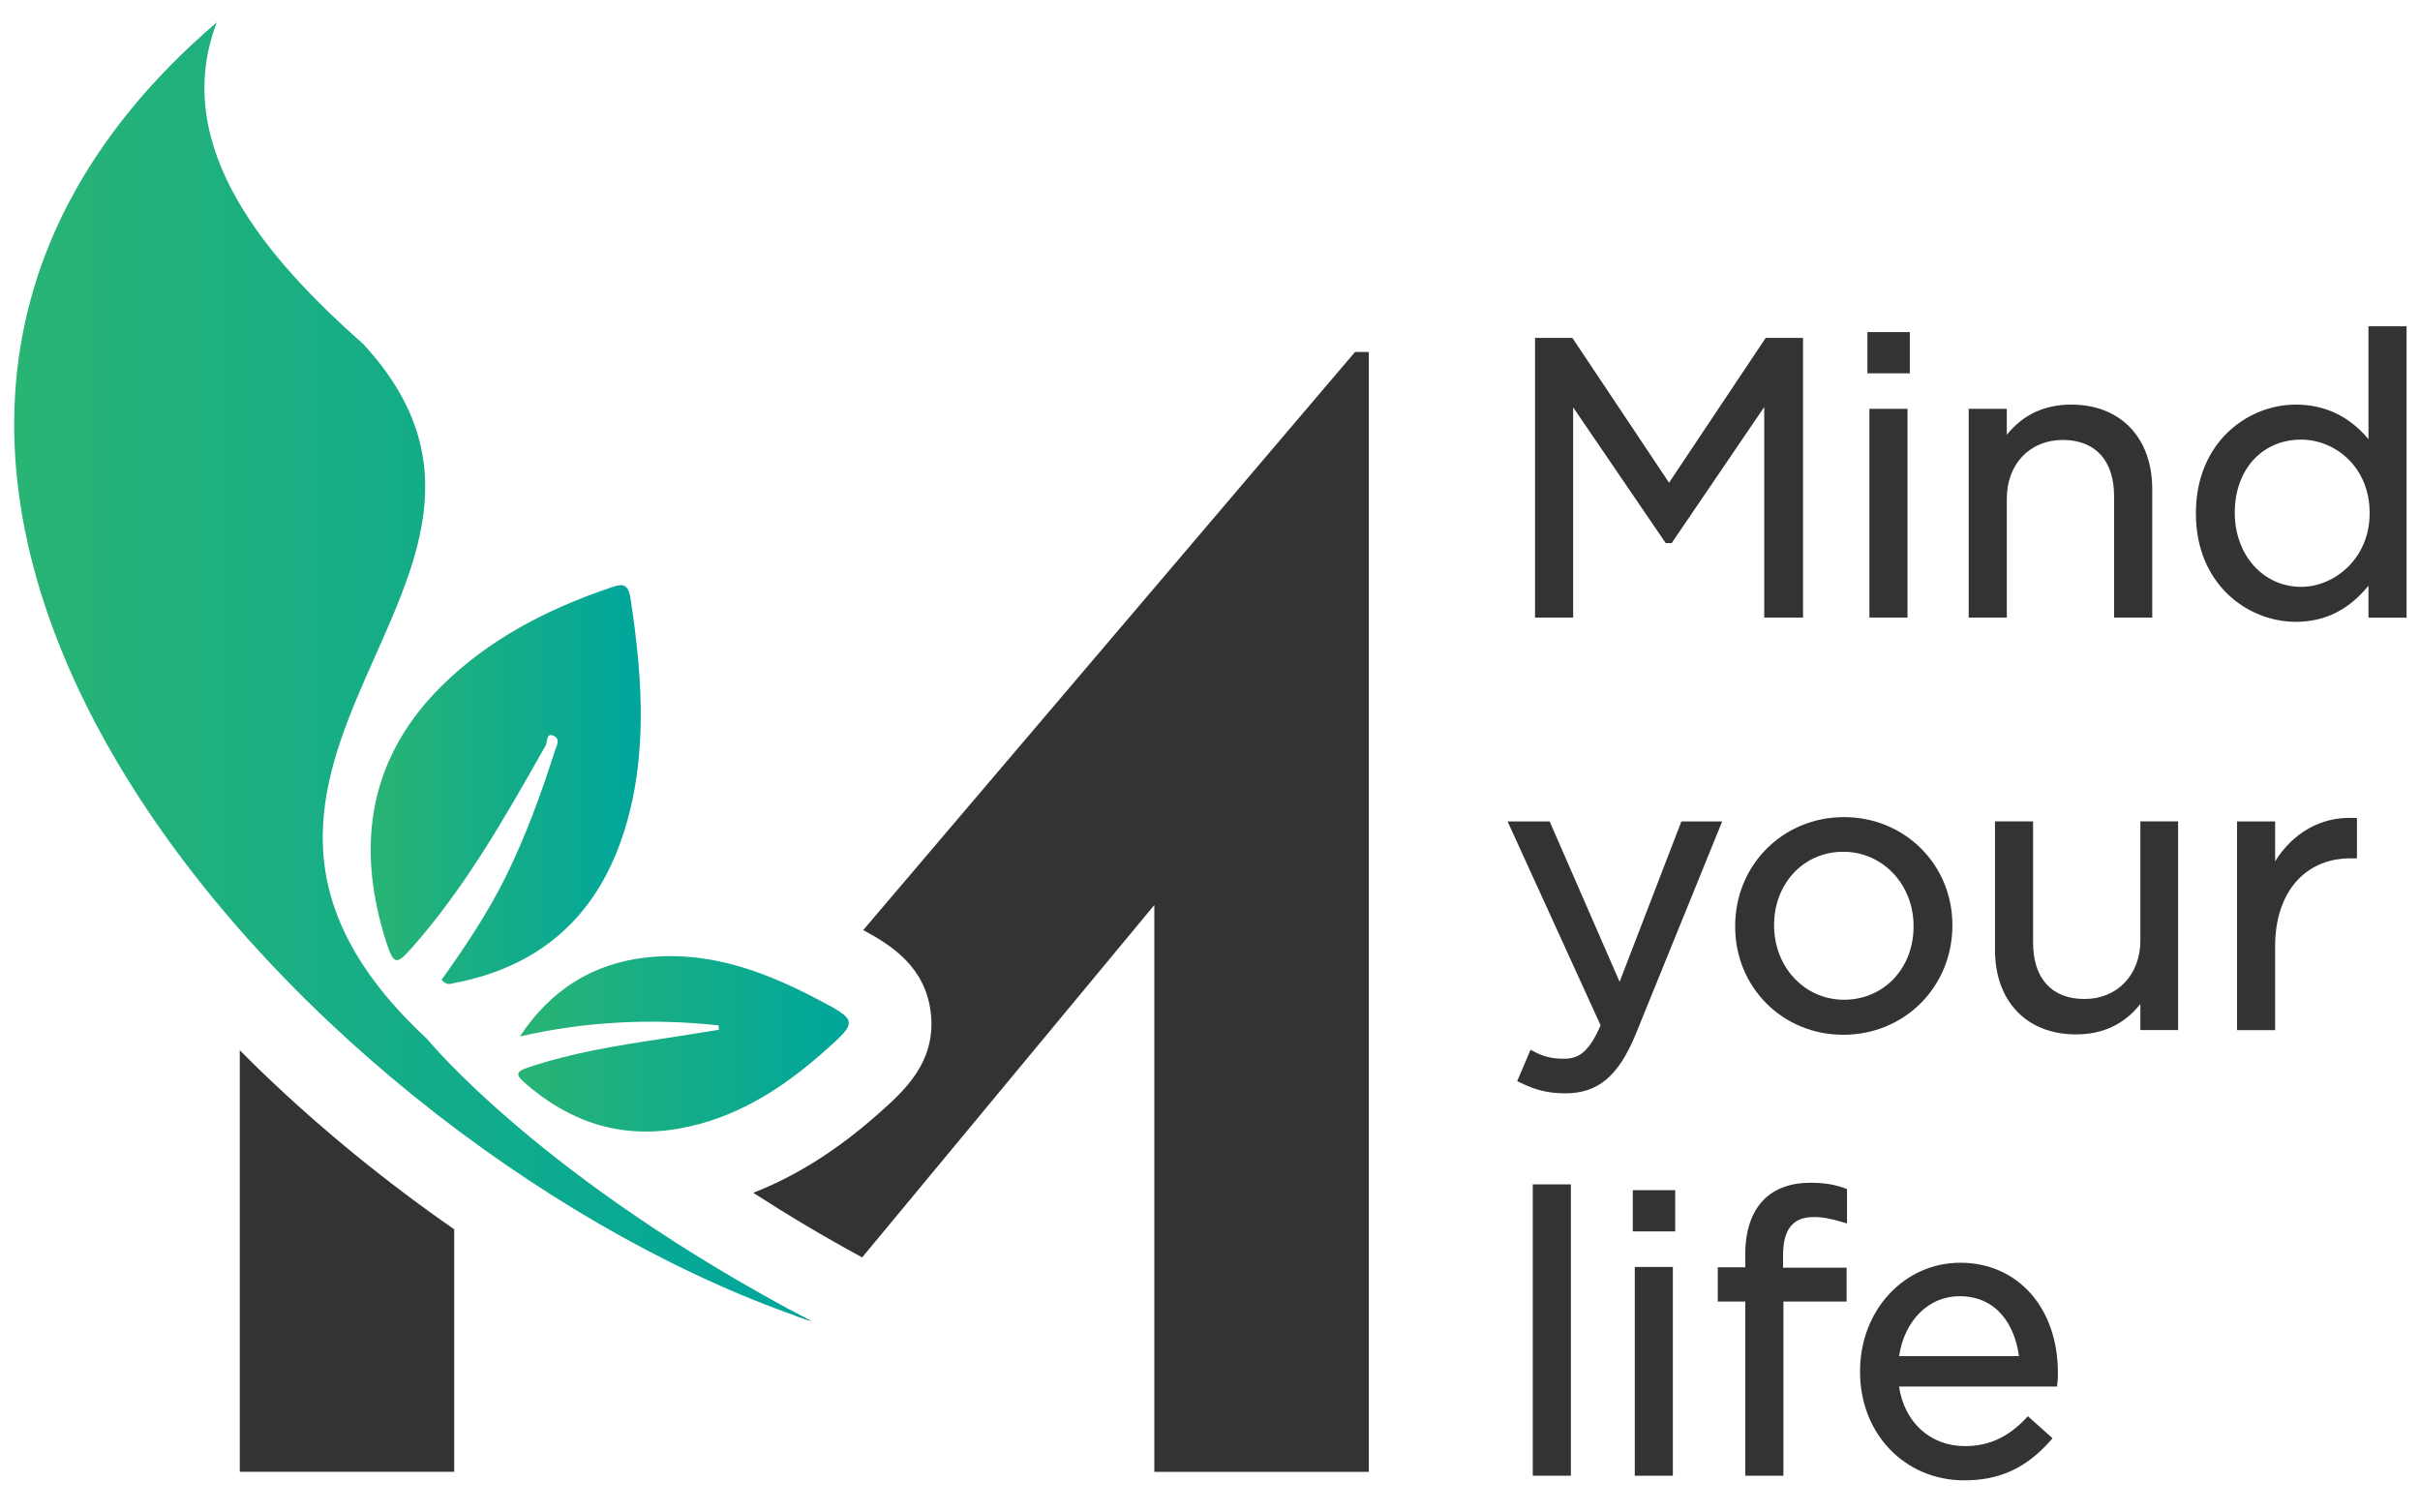 <?xml version="1.0" encoding="utf-8"?>
<!-- Generator: Adobe Illustrator 24.3.0, SVG Export Plug-In . SVG Version: 6.00 Build 0)  -->
<svg version="1.1" id="Layer_1" xmlns="http://www.w3.org/2000/svg" xmlns:xlink="http://www.w3.org/1999/xlink" x="0px" y="0px"
	 viewBox="0 0 512 319.85" style="enable-background:new 0 0 512 319.85;" xml:space="preserve">
<style type="text/css">
	.st0{fill:#1A1A1A;}
	.st1{fill:#333333;}
	.st2{fill:url(#SVGID_1_);}
	.st3{fill:url(#SVGID_2_);}
	.st4{fill:url(#SVGID_3_);}
</style>
<g>
	<path class="st0" d="M168.52,278.44c0.93,0.33,1.86,0.66,2.79,0.97l0.03-0.04c-1.24-0.61-2.38-1.23-3.59-1.84L168.52,278.44z"/>
	<path class="st1" d="M286.68,74.47L182.63,196.78c5.98,3.21,13.12,7.77,14.28,17.38c1.28,10.57-5.68,16.71-11.27,21.65
		c-8.64,7.63-17.33,13.07-26.28,16.55c7.18,4.63,14.89,9.25,23.05,13.67l61.81-74.55V311.4h45.38V74.47H286.68z"/>
	<path class="st1" d="M50.73,222.19v89.2H96.1v-51.3c-14.11-9.79-27.71-20.83-40.21-32.8C54.14,225.61,52.43,223.9,50.73,222.19z"/>
	<g>
		<g>
			<path class="st1" d="M325.65,72.36h6.56l20.92,31.34l20.92-31.34h6.56v57.43h-6.48V83.27l-20.92,30.77h-0.33l-20.92-30.69v46.44
				h-6.32V72.36z"/>
			<path class="st1" d="M381.49,130.66h-8.23V86.11l-19.59,28.8h-1.25l-19.59-28.73v44.48h-8.06V71.49h7.9l20.45,30.64l20.45-30.64
				h7.9V130.66z M375.01,128.92h4.74V73.23h-5.22l-21.39,32.04l-21.39-32.04h-5.22v55.69h4.57v-48.4l21.96,32.21l21.96-32.29V128.92
				z"/>
		</g>
		<g>
			<path class="st1" d="M395.97,71.13h7.22v6.97h-7.22V71.13z M396.38,87.37h6.32v42.42h-6.32V87.37z"/>
			<path class="st1" d="M403.57,130.66h-8.06V86.5h8.06V130.66z M397.25,128.92h4.57V88.25h-4.57V128.92z M404.06,78.98h-8.97v-8.72
				h8.97V78.98z M396.84,77.23h5.48V72h-5.48V77.23z"/>
		</g>
		<g>
			<path class="st1" d="M417.38,87.37h6.32v7.39c2.79-4.59,7.22-8.29,14.52-8.29c10.26,0,16.24,6.89,16.24,16.98v26.34h-6.31v-24.78
				c0-7.88-4.27-12.8-11.73-12.8c-7.3,0-12.72,5.33-12.72,13.29v24.29h-6.32V87.37z"/>
			<path class="st1" d="M455.34,130.66h-8.06v-25.65c0-7.58-3.96-11.93-10.86-11.93c-6.97,0-11.84,5.11-11.84,12.42v25.16h-8.06
				V86.5h8.06v5.49c3.4-4.24,7.98-6.39,13.65-6.39c10.4,0,17.12,7.01,17.12,17.86V130.66z M449.02,128.92h4.57v-25.46
				c0-9.94-5.89-16.11-15.37-16.11c-6.05,0-10.56,2.57-13.77,7.87l-1.62,2.66v-9.63h-4.57v40.67h4.57v-23.41
				c0-8.34,5.59-14.16,13.59-14.16c7.77,0,12.61,5.24,12.61,13.67V128.92z"/>
		</g>
		<g>
			<path class="st1" d="M465.46,108.71v-0.16c0-13.87,10.09-22.07,20.27-22.07c7.88,0,12.96,4.27,16.24,9.03V69.9h6.31v59.89h-6.31
				v-8.53c-3.45,5.09-8.45,9.43-16.24,9.43C475.55,130.69,465.46,122.65,465.46,108.71z M502.22,108.63v-0.17
				c0-9.76-7.47-16.33-15.34-16.33c-8.2,0-14.93,6.07-14.93,16.33v0.17c0,10.01,6.97,16.41,14.93,16.41
				C494.75,125.03,502.22,118.39,502.22,108.63z"/>
			<path class="st1" d="M485.73,131.56c-10.25,0-21.14-8.01-21.14-22.86v-0.16c0-14.9,10.89-22.94,21.14-22.94
				c6.13,0,11.29,2.46,15.37,7.31V69.03h8.06v61.64h-8.06v-6.76C496.92,129.05,491.87,131.56,485.73,131.56z M485.73,87.35
				c-9.4,0-19.39,7.43-19.39,21.2v0.16c0,13.71,9.99,21.11,19.39,21.11c6.32,0,11.39-2.96,15.52-9.05l1.6-2.35v10.5h4.57V70.77
				h-4.57V98.3l-1.59-2.31C497.3,90.26,492.08,87.35,485.73,87.35z M486.87,125.9c-9.01,0-15.8-7.43-15.8-17.28
				c0-10.29,6.5-17.37,15.8-17.37c7.97,0,16.22,6.43,16.22,17.2v0.17C503.09,119.3,494.67,125.9,486.87,125.9z M486.87,93.01
				c-8.28,0-14.06,6.35-14.06,15.45c0,9.02,6.05,15.7,14.06,15.7c6.96,0,14.47-5.94,14.47-15.53v-0.17
				C501.34,98.78,493.99,93.01,486.87,93.01z"/>
		</g>
		<g>
			<path class="st1" d="M356.33,174.66h6.73l-17.8,43.81c-3.61,8.78-7.71,11.98-14.11,11.98c-3.53,0-6.15-0.74-9.03-2.13l2.13-5.01
				c2.05,1.07,3.94,1.56,6.65,1.56c3.77,0,6.15-1.97,8.7-7.96l-19.28-42.26h6.97l15.42,35.36L356.33,174.66z"/>
			<path class="st1" d="M331.15,231.32c-3.43,0-6.16-0.64-9.41-2.22l-0.75-0.36l2.83-6.64l0.84,0.44c2.02,1.05,3.77,1.46,6.24,1.46
				c2.94,0,5.17-1.17,7.74-7.07l-19.68-43.14h8.9l14.8,33.94l13.07-33.94h8.63l-18.29,45.01
				C342.41,227.69,338.09,231.32,331.15,231.32z M323.26,227.88c2.67,1.2,5.01,1.69,7.89,1.69c6.19,0,9.92-3.21,13.3-11.44
				l17.32-42.61h-4.83l-14.17,36.79l-16.04-36.79h-5.05l18.88,41.37l-0.15,0.35c-2.63,6.19-5.2,8.49-9.5,8.49
				c-2.4,0-4.26-0.37-6.2-1.25L323.26,227.88z"/>
		</g>
		<g>
			<path class="st1" d="M367.99,196.07v-0.16c0-11.98,9.35-22.15,22.15-22.15c12.71,0,22.07,10.01,22.07,21.99v0.17
				c0,11.98-9.44,22.15-22.24,22.15C377.26,218.06,367.99,208.05,367.99,196.07z M405.73,196.07v-0.16
				c0-9.11-6.81-16.57-15.75-16.57c-9.19,0-15.5,7.47-15.5,16.41v0.17c0,9.11,6.73,16.49,15.67,16.49
				C399.33,212.4,405.73,205.02,405.73,196.07z"/>
			<path class="st1" d="M389.97,218.93c-12.82,0-22.86-10.04-22.86-22.86v-0.16c0-12.91,10.11-23.03,23.02-23.03
				c12.86,0,22.94,10.04,22.94,22.86C413.08,208.82,402.93,218.93,389.97,218.93z M390.14,174.63c-11.93,0-21.28,9.35-21.28,21.28
				v0.16c0,11.84,9.27,21.11,21.11,21.11c11.98,0,21.36-9.35,21.36-21.28C411.34,183.91,402.03,174.63,390.14,174.63z
				 M390.14,213.27c-9.28,0-16.54-7.63-16.54-17.36c0-10.02,7.04-17.45,16.38-17.45c9.32,0,16.63,7.66,16.63,17.45v0.16
				C406.6,205.88,399.52,213.27,390.14,213.27z M389.97,180.21c-8.34,0-14.63,6.68-14.63,15.53c0,8.92,6.5,15.78,14.8,15.78
				c8.39,0,14.71-6.64,14.71-15.45v-0.16C404.85,187.11,398.32,180.21,389.97,180.21z"/>
		</g>
		<g>
			<path class="st1" d="M422.96,200.99v-26.34h6.32v24.78c0,7.88,4.27,12.8,11.73,12.8c7.22,0,12.72-5.33,12.72-13.29v-24.29h6.24
				v42.42h-6.24v-7.39c-2.87,4.6-7.22,8.29-14.52,8.29C428.95,217.98,422.96,211.09,422.96,200.99z"/>
			<path class="st1" d="M439.2,218.85c-10.4,0-17.12-7.01-17.12-17.86v-27.21h8.06v25.65c0,7.58,3.96,11.93,10.86,11.93
				c6.97,0,11.84-5.11,11.84-12.42v-25.16h7.98v44.16h-7.98v-5.52C449.38,216.75,444.9,218.85,439.2,218.85z M423.83,175.53v25.46
				c0,9.94,5.89,16.11,15.37,16.11c5.96,0,10.47-2.57,13.78-7.88l1.61-2.58v9.56h4.49v-40.67h-4.49v23.41
				c0,8.21-5.71,14.16-13.59,14.16c-7.77,0-12.6-5.24-12.6-13.67v-23.9H423.83z"/>
		</g>
		<g>
			<path class="st1" d="M474.16,174.66h6.32v11.08c3.12-7.06,9.27-12.14,17.31-11.81v6.81h-0.49c-9.27,0-16.82,6.65-16.82,19.44
				v16.9h-6.32V174.66z"/>
			<path class="st1" d="M481.35,217.95h-8.06v-44.16h8.06v8.43c3.79-6.06,9.74-9.44,16.47-9.17l0.84,0.03v8.52h-1.37
				c-9.69,0-15.94,7.29-15.94,18.57V217.95z M475.03,216.2h4.57v-16.03c0-12.2,6.78-20.13,17.31-20.31v-5.08
				c-6.71,0.06-12.52,4.24-15.64,11.31l-1.67,3.79v-14.34h-4.57V216.2z"/>
		</g>
		<g>
			<path class="st1" d="M325.16,251.45h6.32v59.89h-6.32V251.45z"/>
			<path class="st1" d="M332.35,312.22h-8.06v-61.64h8.06V312.22z M326.03,310.47h4.57v-58.15h-4.57V310.47z"/>
		</g>
		<g>
			<path class="st1" d="M346.33,252.68h7.22v6.97h-7.22V252.68z M346.74,268.93h6.32v42.42h-6.32V268.93z"/>
			<path class="st1" d="M353.93,312.22h-8.06v-44.16h8.06V312.22z M347.61,310.47h4.57V269.8h-4.57V310.47z M354.42,260.53h-8.97
				v-8.72h8.97V260.53z M347.2,258.78h5.47v-5.23h-5.47V258.78z"/>
		</g>
		<g>
			<path class="st1" d="M370.12,274.51h-5.82v-5.5h5.82v-3.69c0-4.84,1.31-8.53,3.69-10.91c2.13-2.13,5.25-3.28,9.11-3.28
				c2.95,0,4.92,0.33,6.97,1.07v5.5c-2.3-0.66-4.02-1.07-6.15-1.07c-4.92,0-7.39,2.95-7.39,9.03v3.45h13.45v5.41h-13.37v36.84h-6.32
				V274.51z"/>
			<path class="st1" d="M377.31,312.22h-8.06v-36.84h-5.82v-7.25h5.82v-2.82c0-4.96,1.36-8.95,3.95-11.53
				c2.32-2.31,5.68-3.54,9.72-3.54c2.96,0,5.06,0.32,7.27,1.12l0.58,0.21v7.27l-1.11-0.32c-2.4-0.69-3.97-1.03-5.91-1.03
				c-4.44,0-6.51,2.59-6.51,8.15v2.57h13.45v7.16h-13.37V312.22z M370.99,310.47h4.57v-36.84h13.37v-3.67h-13.45v-4.32
				c0-6.57,2.78-9.9,8.26-9.9c1.93,0,3.58,0.34,5.28,0.79v-3.72c-1.82-0.59-3.59-0.82-6.1-0.82c-3.57,0-6.51,1.05-8.49,3.02
				c-2.25,2.25-3.44,5.81-3.44,10.3v4.56h-5.82v3.75h5.82V310.47z"/>
		</g>
		<g>
			<path class="st1" d="M394.41,290.26v-0.16c0-12.23,8.61-22.07,20.35-22.07c12.55,0,19.77,10.01,19.77,22.4
				c0,0.82,0,1.31-0.08,2.05h-33.64c0.9,9.19,7.38,14.36,14.93,14.36c5.82,0,9.93-2.38,13.37-5.99l3.94,3.53
				c-4.27,4.76-9.44,7.96-17.48,7.96C403.92,312.33,394.41,303.39,394.41,290.26z M428.13,287.8c-0.66-7.71-5.09-14.44-13.54-14.44
				c-7.38,0-12.96,6.15-13.78,14.44H428.13z"/>
			<path class="st1" d="M415.57,313.2c-12.56,0-22.04-9.86-22.04-22.94v-0.16c0-12.86,9.32-22.94,21.22-22.94
				c12.16,0,20.64,9.57,20.64,23.27c0,0.86,0,1.37-0.09,2.14l-0.09,0.78h-33.43c1.13,7.59,6.63,12.61,13.94,12.61
				c4.97,0,9.02-1.82,12.74-5.72l0.58-0.61l5.22,4.67l-0.58,0.65C428.58,310.66,422.99,313.2,415.57,313.2z M414.75,268.9
				c-11.1,0-19.48,9.11-19.48,21.2v0.16c0,12.08,8.73,21.19,20.29,21.19c6.6,0,11.64-2.17,16.24-7.02l-2.66-2.38
				c-3.91,3.86-8.2,5.66-13.41,5.66c-8.56,0-14.91-6.09-15.8-15.15l-0.09-0.96h33.79c0.02-0.36,0.02-0.71,0.02-1.18
				C433.65,279.71,427.81,268.9,414.75,268.9z M429.08,288.67h-29.24l0.1-0.96c0.89-8.97,6.91-15.23,14.65-15.23
				c7.96,0,13.62,5.98,14.41,15.24L429.08,288.67z M401.79,286.93h25.36c-0.82-6.3-4.49-12.69-12.57-12.69
				C408.05,274.23,402.9,279.4,401.79,286.93z"/>
		</g>
	</g>
</g>
<g>
	<linearGradient id="SVGID_1_" gradientUnits="userSpaceOnUse" x1="78.417" y1="166.002" x2="135.557" y2="166.002">
		<stop  offset="0" style="stop-color:#29B473"/>
		<stop  offset="0.299" style="stop-color:#1CAF80"/>
		<stop  offset="1" style="stop-color:#00A69C"/>
	</linearGradient>
	<path class="st2" d="M96.08,207.99c-0.73,0.14-1.54,0.6-2.65-0.7c4.89-6.84,9.65-13.91,13.49-21.65
		c4.24-8.54,7.52-17.54,10.46-26.73c0.33-1.04,1.24-2.45-0.13-3.17c-1.77-0.92-1.35,1.18-1.82,2.01
		c-8.52,15.07-17.05,30.14-28.49,43c-3.06,3.44-3.67,3.33-5.19-1.37c-6.98-21.6-2.91-39.74,11.57-54.13
		c10.01-9.95,22.38-16.37,35.84-20.91c1.98-0.67,3.68-1.32,4.21,2.11c2.8,18.03,3.79,35.81-2.32,52.35
		C124.98,195.19,113.06,204.75,96.08,207.99z"/>
</g>
<g>
	<linearGradient id="SVGID_2_" gradientUnits="userSpaceOnUse" x1="109.663" y1="220.846" x2="179.591" y2="220.846">
		<stop  offset="0" style="stop-color:#29B473"/>
		<stop  offset="0.299" style="stop-color:#1CAF80"/>
		<stop  offset="1" style="stop-color:#00A69C"/>
	</linearGradient>
	<path class="st3" d="M110.87,228.97c-2.03-1.79-1.32-2.37,0.74-3.07c9.16-3.12,18.66-4.65,28.19-6.08c4.1-0.62,8.2-1.3,12.3-1.95
		c-0.02-0.31-0.05-0.62-0.08-0.93c-14.06-1.52-28.04-0.85-42.02,2.34c6.48-9.83,15.43-15.5,26.96-16.73
		c12.93-1.38,24.6,2.89,35.78,8.75c8.9,4.66,8.86,4.77,1.33,11.42c-8.83,7.79-18.58,13.95-30.37,16.05
		C131.2,240.99,120.33,237.33,110.87,228.97z"/>
</g>
<g>
	<linearGradient id="SVGID_3_" gradientUnits="userSpaceOnUse" x1="3" y1="142.135" x2="171.678" y2="142.135">
		<stop  offset="0" style="stop-color:#29B473"/>
		<stop  offset="0.299" style="stop-color:#1CAF80"/>
		<stop  offset="1" style="stop-color:#00A69C"/>
	</linearGradient>
	<path class="st4" d="M45.86,4.73C35.78,31.17,56.77,55.02,76.85,72.79c46.08,49.85-49.07,89,13.53,147.04
		c0,0,24.14,29.71,81.3,59.7C67.96,245.11-67.34,101.65,45.86,4.73z"/>
</g>
</svg>
